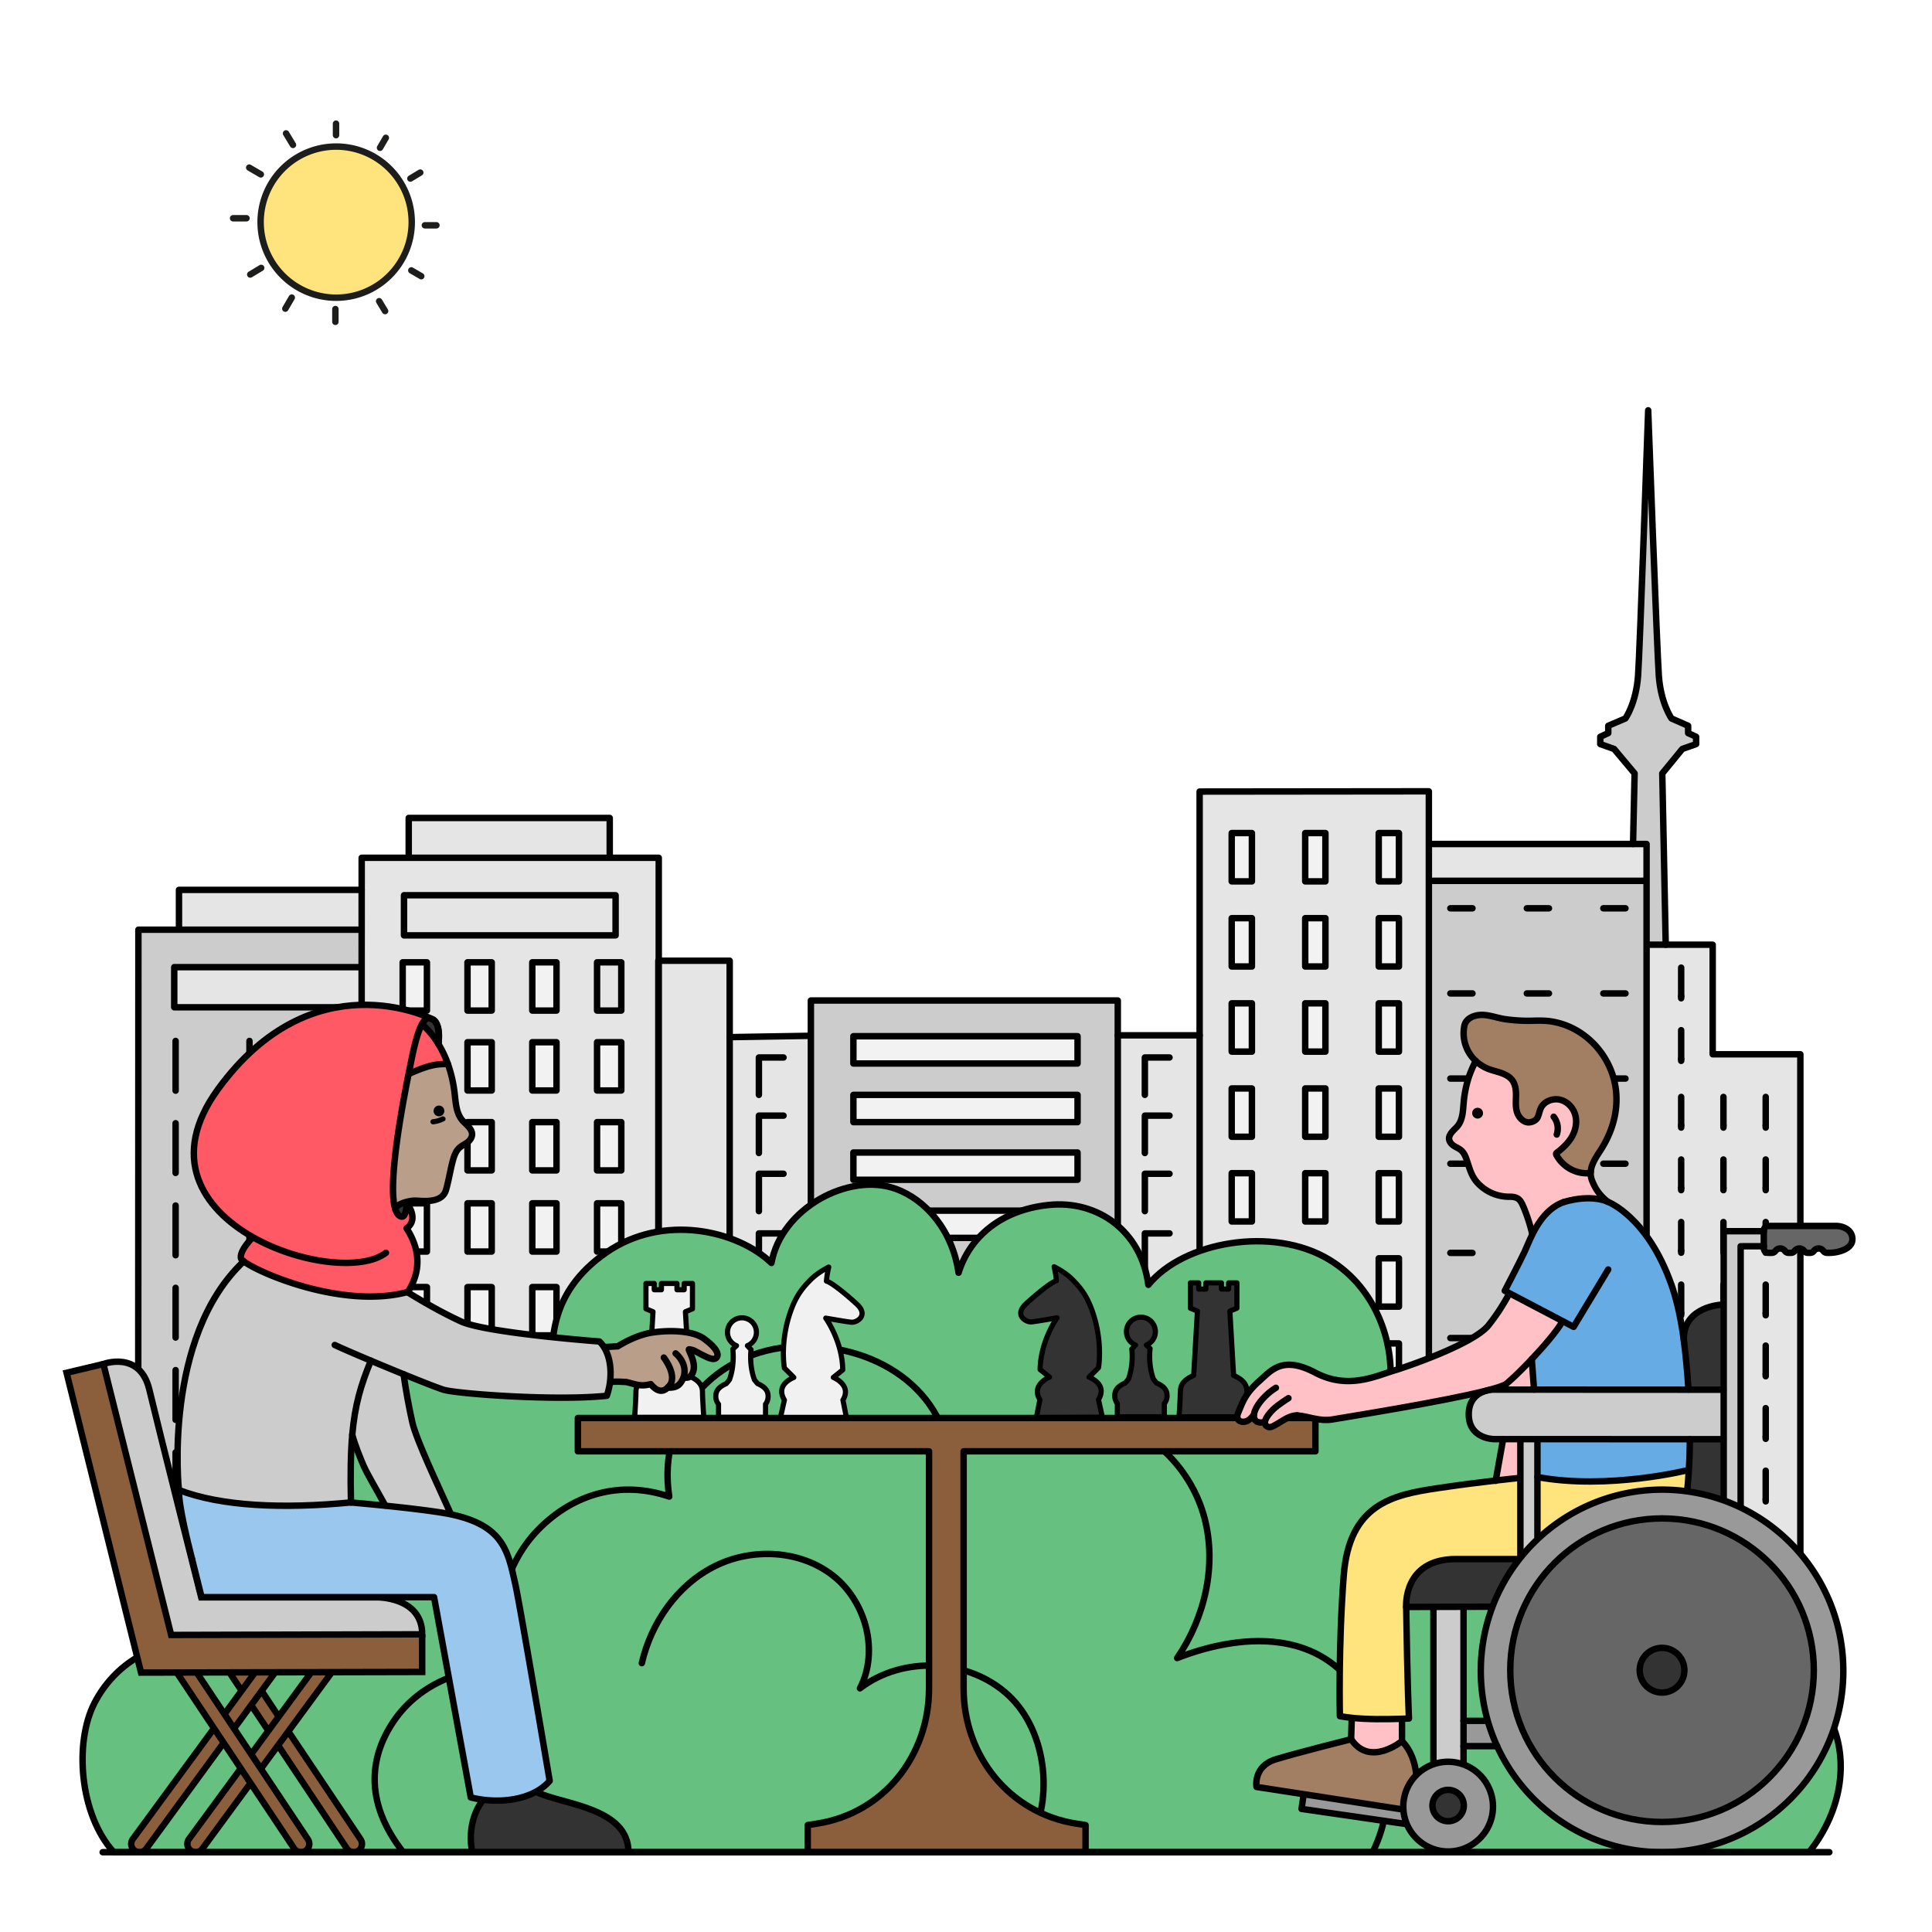 <svg xmlns="http://www.w3.org/2000/svg" viewBox="0 0 3000 3000">
  <defs>
    <style>
      .cls-1 {
        fill: #ffe47d;
      }

      .cls-11, .cls-14, .cls-2, .cls-8 {
        fill: none;
      }

      .cls-2 {
        stroke: #1d1d1b;
      }

      .cls-14, .cls-2, .cls-8 {
        stroke-linecap: round;
        stroke-linejoin: round;
      }

      .cls-11, .cls-2, .cls-8 {
        stroke-width: 10px;
      }

      .cls-3 {
        fill: #f2f2f2;
      }

      .cls-4 {
        fill: #e5e5e5;
      }

      .cls-5 {
        fill: #ccc;
      }

      .cls-6 {
        fill: #8c8c8c;
      }

      .cls-7 {
        fill: #b2b2b2;
      }

      .cls-11, .cls-14, .cls-8 {
        stroke: #000;
      }

      .cls-9 {
        fill: #66c180;
      }

      .cls-10 {
        fill: #8b5e3c;
      }

      .cls-11 {
        stroke-miterlimit: 10;
      }

      .cls-12 {
        fill: #333;
      }

      .cls-13 {
        fill: #f1f1f1;
      }

      .cls-14 {
        stroke-width: 8px;
      }

      .cls-15 {
        fill: #99c7ed;
      }

      .cls-16 {
        fill: #b99e8a;
      }

      .cls-17 {
        fill: #ff5965;
      }

      .cls-18 {
        fill: #66abe4;
      }

      .cls-19 {
        fill: #666;
      }

      .cls-20 {
        fill: #999;
      }

      .cls-21 {
        fill: #a27e63;
      }

      .cls-22 {
        fill: #ffc1c5;
      }
    </style>
  </defs>
  <g id="hooliv_linlane" data-name="hooliv linlane">
    <g>
      <path class="cls-1" d="M522,227.6A117.33,117.33,0,1,1,404.69,344.91,117.31,117.31,0,0,1,522,227.6Z"/>
      <g>
        <path class="cls-2" d="M639.34,344.91A117.33,117.33,0,1,1,522,227.6,117.33,117.33,0,0,1,639.34,344.91Z"/>
        <path class="cls-2" d="M652.56,268l-15.31,9.23"/>
        <path class="cls-2" d="M405.57,416c-5.65,3.43-11.33,6.82-17,10.25"/>
        <path class="cls-2" d="M588.75,467.73c3.1,5.1,6.17,10.22,9.23,15.31"/>
        <path class="cls-2" d="M444.15,207.13c3.59,5.94,7.18,11.91,10.77,17.86"/>
        <path class="cls-2" d="M599.09,214c-3,5.16-6,10.28-9,15.44"/>
        <path class="cls-2" d="M453.06,462.12l-10,17.14"/>
        <path class="cls-2" d="M638.69,419.88q7.68,4.51,15.44,9"/>
        <path class="cls-2" d="M387,260.27q9,5.24,18,10.51"/>
        <path class="cls-2" d="M521.77,192v17.89"/>
        <path class="cls-2" d="M520.79,479.88v19.87"/>
        <path class="cls-2" d="M659.77,349.84h17.89"/>
        <path class="cls-2" d="M361.93,338.9h20.85"/>
      </g>
    </g>
    <g>
      <g>
        <rect class="cls-3" x="927.11" y="1868.48" width="37.63" height="74.96"/>
        <path class="cls-4" d="M864.14,1943.44v-75H826.51v75Zm158.11,900.29h.65v5.07l-125.4.08V2513.72h-206V2849l-130.34.08v-3.6l.4-1281.42v-62.32l0-58.13,0-61.84V1332H1022.9v159.83h-.65Zm-95.14-975.25v75h37.63v-75Zm-163.58,75v-75H725.91v75Zm-138.26-75v75h37.66v-75Zm339.47,569.27v-75H927.11v75Zm0-124.07v-75H927.11v75Zm0-124.08v-75H927.11v75Zm0-116.06v-75H927.11v75Zm0-256.15v-75H927.11v75Zm0-124.1v-75H927.11v75Zm0-124.08v-74.93H927.11v74.93Zm-8.84-116.78v-62.32H627.33v62.32Zm-91.76,985.32v-75H826.51v75Zm0-124.07v-75H826.51v75Zm0-124.08v-75H826.51v75Zm0-116.06v-75H826.51v75Zm0-256.15v-75H826.51v75Zm0-124.1v-75H826.51v75Zm0-124.08v-74.93H826.51v74.93ZM763.53,2437.75v-75H725.91v75Zm0-124.07v-75H725.91v75Zm0-124.08v-75H725.91v75Zm0-116.06v-75H725.91v75Zm0-256.15v-75H725.91v75Zm0-124.1v-75H725.91v75Zm0-124.08v-74.93H725.91v74.93Zm-100.6,868.54v-75H625.27v75Zm0-124.07v-75H625.27v75Zm0-240.14v-75H625.27v75Zm0-256.15v-75H625.27v75Zm0-124.1v-75H625.27v75Zm0-124.08v-74.93H625.27v74.93Z"/>
        <rect class="cls-3" x="625.27" y="1868.48" width="37.66" height="74.96"/>
        <rect class="cls-3" x="725.91" y="1868.48" width="37.63" height="74.96"/>
        <rect class="cls-3" x="826.51" y="1868.48" width="37.63" height="74.96"/>
        <rect class="cls-3" x="625.27" y="1998.56" width="37.66" height="74.99"/>
        <rect class="cls-3" x="927.11" y="1998.56" width="37.63" height="74.99"/>
        <rect class="cls-3" x="725.91" y="1998.56" width="37.63" height="74.99"/>
        <rect class="cls-3" x="826.51" y="1998.56" width="37.63" height="74.99"/>
        <rect class="cls-3" x="826.51" y="1742.41" width="37.63" height="74.99"/>
        <rect class="cls-3" x="725.91" y="1742.41" width="37.63" height="74.99"/>
        <rect class="cls-3" x="625.27" y="1494.28" width="37.66" height="74.93"/>
        <rect class="cls-4" x="927.11" y="1494.28" width="37.63" height="74.93"/>
        <rect class="cls-3" x="625.27" y="1618.33" width="37.66" height="74.96"/>
        <rect class="cls-3" x="625.27" y="2362.79" width="37.66" height="74.96"/>
        <rect class="cls-3" x="927.11" y="1618.33" width="37.63" height="74.96"/>
        <rect class="cls-3" x="927.11" y="2362.79" width="37.63" height="74.96"/>
        <rect class="cls-3" x="927.11" y="2114.61" width="37.63" height="74.99"/>
        <rect class="cls-3" x="625.27" y="2238.72" width="37.66" height="74.96"/>
        <rect class="cls-3" x="927.11" y="2238.72" width="37.63" height="74.96"/>
        <rect class="cls-3" x="725.91" y="1494.28" width="37.63" height="74.93"/>
        <rect class="cls-3" x="826.51" y="1494.28" width="37.63" height="74.93"/>
        <rect class="cls-3" x="625.27" y="1742.41" width="37.66" height="74.99"/>
        <rect class="cls-3" x="927.11" y="1742.41" width="37.63" height="74.99"/>
        <rect class="cls-3" x="725.91" y="2238.72" width="37.63" height="74.96"/>
        <rect class="cls-3" x="826.51" y="2238.72" width="37.63" height="74.96"/>
        <rect class="cls-3" x="725.91" y="2114.61" width="37.63" height="74.99"/>
        <rect class="cls-3" x="826.51" y="2114.61" width="37.63" height="74.99"/>
        <rect class="cls-3" x="725.91" y="2362.79" width="37.63" height="74.96"/>
        <rect class="cls-3" x="826.51" y="2362.79" width="37.63" height="74.96"/>
        <rect class="cls-3" x="725.91" y="1618.33" width="37.63" height="74.96"/>
        <rect class="cls-3" x="826.51" y="1618.33" width="37.63" height="74.96"/>
        <polygon class="cls-4" points="2795.58 1637.08 2795.58 2847.62 2556.8 2847.79 2556.8 2847.62 2556.8 1466.95 2559.29 1466.95 2586.54 1466.95 2659.46 1466.95 2659.46 1637.08 2795.58 1637.08"/>
        <path class="cls-5" d="M2633.71,1144.12v11.37l-21.45,7.57-31.09,38,5.37,265.94H2556.8V1310.56h-21l2.43-109.55-31.86-38-21.45-7.57v-11.37l12.4-5.69v-11.37l26.6-11.37s16.67-23.45,19.68-66.49c2.85-40.22,15.71-412,15.71-412s13.69,371.81,16.51,412c3,43,19.71,66.49,19.71,66.49l25.81,11.37v11.37Z"/>
        <path class="cls-5" d="M2556.8,2847.62v.17l-338.08.22V1367.76H2556.8V2847.62Z"/>
        <path class="cls-4" d="M2556.8,1310.56v57.2H2218.72v-57.2H2556.8Z"/>
        <path class="cls-4" d="M2218.72,2847.62v.39l-355.95.23V1229.13c117.45,0,238.53-.37,355.95-.37V2847.62Zm-46.44-686.54v-75h-31.39v75Zm0-132.15v-75h-31.39v75Zm0-132.21v-75h-31.39v75Zm0-131.57v-75h-31.39v75Zm0-132.18v-75h-31.39v75Zm0-132.19v-75h-31.39v75Zm0-132.18v-75h-31.39v75Zm-114.16,792.48v-75h-31.4v75Zm0-132.15v-75h-31.4v75Zm0-132.21v-75h-31.4v75Zm0-131.57v-75h-31.4v75Zm0-132.18v-75h-31.4v75Zm0-132.19v-75h-31.4v75Zm0-132.18v-75h-31.4v75ZM1944,2028.93v-75h-31.37v75Zm0-132.21v-75h-31.37v75Zm0-131.57v-75h-31.37v75Zm0-132.18v-75h-31.37v75Zm0-132.19v-75h-31.37v75Zm0-132.18v-75h-31.37v75Z"/>
        <rect class="cls-3" x="2140.89" y="2086.07" width="31.4" height="75.01"/>
        <rect class="cls-3" x="2140.89" y="1953.89" width="31.4" height="75.04"/>
        <rect class="cls-3" x="2140.89" y="1821.7" width="31.4" height="75.01"/>
        <rect class="cls-3" x="2140.89" y="1690.14" width="31.4" height="75.01"/>
        <rect class="cls-3" x="2140.89" y="1557.95" width="31.4" height="75.01"/>
        <rect class="cls-3" x="2140.89" y="1425.74" width="31.4" height="75.04"/>
        <rect class="cls-3" x="2140.89" y="1293.59" width="31.4" height="75.01"/>
        <rect class="cls-3" x="2026.72" y="2086.07" width="31.4" height="75.01"/>
        <rect class="cls-3" x="2026.72" y="1953.89" width="31.4" height="75.04"/>
        <rect class="cls-3" x="2026.72" y="1821.7" width="31.4" height="75.01"/>
        <rect class="cls-3" x="2026.72" y="1690.14" width="31.4" height="75.01"/>
        <rect class="cls-3" x="2026.72" y="1557.95" width="31.4" height="75.01"/>
        <rect class="cls-3" x="2026.72" y="1425.74" width="31.4" height="75.04"/>
        <rect class="cls-3" x="2026.72" y="1293.59" width="31.4" height="75.01"/>
        <rect class="cls-3" x="1912.58" y="1953.89" width="31.37" height="75.04"/>
        <rect class="cls-3" x="1912.58" y="1821.7" width="31.37" height="75.01"/>
        <rect class="cls-3" x="1912.58" y="1690.14" width="31.37" height="75.01"/>
        <rect class="cls-3" x="1912.58" y="1557.95" width="31.37" height="75.01"/>
        <rect class="cls-3" x="1912.58" y="1425.74" width="31.37" height="75.04"/>
        <rect class="cls-3" x="1912.58" y="1293.59" width="31.37" height="75.01"/>
        <path class="cls-4" d="M1862.77,2847.62v.62l-127.09.08V1607.66h127.09ZM1816,2515v-58h-38.3v58Zm0-90.3v-58h-38.3v58Zm0-90.27v-58h-38.3v58Zm0-90.3v-58h-38.3v58Z"/>
        <rect class="cls-3" x="1777.73" y="2456.92" width="38.3" height="58.04"/>
        <rect class="cls-3" x="1777.73" y="2366.62" width="38.3" height="58.04"/>
        <rect class="cls-3" x="1777.73" y="2276.35" width="38.3" height="58.04"/>
        <rect class="cls-3" x="1777.73" y="2186.05" width="38.3" height="58.04"/>
        <path class="cls-5" d="M1735.68,2847.62v.7l-476.56.34V1553.59h476.56v1294ZM1673.23,2464v-42.34H1325.14V2464Zm0-90.27v-42.37H1325.14v42.37Zm0-90.3v-42.34H1325.14v42.34Zm0-90.28v-42.36H1325.14v42.36Zm0-180.57v-42.39H1325.14v42.39Zm0-90.32v-42.34H1325.14v42.34Zm0-90.27v-42.37H1325.14V1832Zm0-89.52V1700.1H1325.14v42.36Zm0-91.06V1609H1325.14v42.36Z"/>
        <rect class="cls-3" x="1325.14" y="2421.65" width="348.09" height="42.33"/>
        <rect class="cls-3" x="1325.14" y="2331.35" width="348.09" height="42.36"/>
        <rect class="cls-3" x="1325.14" y="2241.08" width="348.09" height="42.33"/>
        <rect class="cls-3" x="1325.14" y="2150.78" width="348.09" height="42.36"/>
        <rect class="cls-3" x="1325.14" y="1970.18" width="348.09" height="42.39"/>
        <rect class="cls-3" x="1325.14" y="1879.91" width="348.09" height="42.33"/>
        <rect class="cls-3" x="1325.14" y="1789.61" width="348.09" height="42.36"/>
        <rect class="cls-3" x="1325.14" y="1700.1" width="348.09" height="42.36"/>
        <rect class="cls-3" x="1325.14" y="1609.04" width="348.09" height="42.36"/>
        <path class="cls-4" d="M1259.12,2845.56v3.1l-126.07.08V1610.48l123.19-2.06h2.88Zm-42.44-331.41V2456.1h-38.27v58.05Zm0-90.3v-58h-38.27v58Zm0-90.27v-58h-38.27v58Zm0-90.3v-58h-38.27v58Z"/>
        <rect class="cls-3" x="1178.41" y="2456.1" width="38.27" height="58.04"/>
        <rect class="cls-3" x="1178.41" y="2365.81" width="38.27" height="58.04"/>
        <rect class="cls-3" x="1178.41" y="2275.53" width="38.27" height="58.04"/>
        <rect class="cls-3" x="1178.41" y="2185.24" width="38.27" height="58.04"/>
        <polygon class="cls-6" points="1133.05 2847.62 1133.05 2848.74 1022.9 2848.8 1022.9 2848.72 1022.9 2843.73 1133.05 2843.73 1133.05 2847.62"/>
        <polygon class="cls-4" points="1133.05 1610.48 1133.05 2843.73 1022.9 2843.73 1022.9 1491.78 1133.05 1491.78 1133.05 1610.48"/>
        <rect class="cls-4" x="627.33" y="1390.11" width="328.57" height="62.32"/>
        <polygon class="cls-4" points="946.79 1328.57 946.79 1331.95 634.66 1331.95 634.66 1328.57 634.66 1270.14 946.79 1270.14 946.79 1328.57"/>
        <polygon class="cls-7" points="897.5 2845.48 897.5 2848.89 691.5 2849.03 691.5 2843.73 691.5 2513.72 897.5 2513.72 897.5 2845.48"/>
        <polygon class="cls-4" points="561.62 1381.8 561.59 1443.64 560.55 1443.64 277.92 1443.64 277.92 1440.27 277.92 1381.8 561.53 1381.8 561.62 1381.8"/>
        <path class="cls-5" d="M561.59,1443.64l0,58.13h-291v62.32h291l-.4,1281.42v3.6l-346.74.25v-1.74l.49-1404H561.59ZM545,2332.48V2255.3H502.08v77.18Zm0-127.77V2127.5H502.08v77.21Zm0-127.79v-77.21H502.08v77.21Zm0-127.79v-77.21H502.08v77.21ZM513.56,2460.3v-77.21H473.72v77.21ZM430.3,2332.48V2255.3H387.39v77.18Zm0-383.35v-77.21H387.39v77.21ZM407.07,2460.3v-77.21H367.23v77.21Zm-106.5,0v-77.21H260.7v77.21Z"/>
        <polygon class="cls-4" points="561.56 1501.77 561.56 1564.09 559.9 1564.09 270.56 1564.09 270.56 1501.77 561.25 1501.77 561.56 1501.77"/>
        <rect class="cls-4" x="502.08" y="2255.3" width="42.91" height="77.18"/>
        <rect class="cls-4" x="502.08" y="2127.5" width="42.91" height="77.21"/>
        <rect class="cls-4" x="502.08" y="1999.71" width="42.91" height="77.21"/>
        <rect class="cls-4" x="502.08" y="1871.92" width="42.91" height="77.21"/>
        <rect class="cls-4" x="473.72" y="2383.09" width="39.84" height="77.21"/>
        <rect class="cls-4" x="387.39" y="2255.3" width="42.91" height="77.18"/>
        <rect class="cls-4" x="387.39" y="1871.92" width="42.91" height="77.21"/>
        <rect class="cls-4" x="367.23" y="2383.09" width="39.84" height="77.21"/>
        <rect class="cls-4" x="260.7" y="2383.09" width="39.87" height="77.21"/>
      </g>
      <g>
        <polyline class="cls-8" points="204.42 2849.36 214.42 2849.36 561.16 2849.11 691.5 2849.03 897.5 2848.89 1022.9 2848.8 1133.05 2848.74 1259.12 2848.66 1735.68 2848.32 1862.77 2848.24 2218.72 2848.01 2556.8 2847.79 2795.58 2847.62"/>
        <polyline class="cls-8" points="214.42 2847.62 214.91 1443.64 277.92 1443.64 560.55 1443.64"/>
        <polyline class="cls-8" points="559.9 1564.09 270.56 1564.09 270.56 1501.77 561.25 1501.77"/>
        <polyline class="cls-8" points="277.92 1440.27 277.92 1381.8 561.53 1381.8"/>
        <rect class="cls-8" x="473.72" y="2383.09" width="39.84" height="77.21"/>
        <rect class="cls-8" x="367.23" y="2383.09" width="39.84" height="77.21"/>
        <rect class="cls-8" x="260.7" y="2383.09" width="39.87" height="77.21"/>
        <rect class="cls-8" x="502.08" y="2255.3" width="42.91" height="77.18"/>
        <rect class="cls-8" x="387.39" y="2255.3" width="42.91" height="77.18"/>
        <line class="cls-8" x1="272.7" y1="2332.48" x2="272.7" y2="2255.3"/>
        <rect class="cls-8" x="502.08" y="2127.5" width="42.91" height="77.21"/>
        <line class="cls-8" x1="272.7" y1="2204.71" x2="272.7" y2="2127.5"/>
        <line class="cls-8" x1="388.59" y1="2204.71" x2="388.59" y2="2127.5"/>
        <rect class="cls-8" x="502.08" y="1999.71" width="42.91" height="77.21"/>
        <line class="cls-8" x1="272.7" y1="2076.92" x2="272.7" y2="1999.71"/>
        <line class="cls-8" x1="387.39" y1="2076.92" x2="387.39" y2="1999.71"/>
        <rect class="cls-8" x="502.08" y="1871.92" width="42.91" height="77.21"/>
        <rect class="cls-8" x="387.39" y="1871.92" width="42.91" height="77.21"/>
        <line class="cls-8" x1="272.7" y1="1949.13" x2="272.7" y2="1871.92"/>
        <polyline class="cls-8" points="544.99 1821.34 502.08 1821.34 502.08 1744.13"/>
        <line class="cls-8" x1="387.39" y1="1821.34" x2="387.39" y2="1744.12"/>
        <line class="cls-8" x1="272.7" y1="1821.34" x2="272.7" y2="1744.12"/>
        <line class="cls-8" x1="502.08" y1="1693.57" x2="502.08" y2="1616.36"/>
        <line class="cls-8" x1="387.39" y1="1693.57" x2="387.39" y2="1616.36"/>
        <line class="cls-8" x1="272.7" y1="1693.57" x2="272.7" y2="1616.36"/>
        <polyline class="cls-8" points="561.16 2845.51 561.56 1564.09 561.56 1501.77 561.59 1443.64 561.62 1381.8 561.62 1331.95 634.66 1331.95 946.79 1331.95 1022.9 1331.95 1022.9 1491.78 1022.9 2843.73 1022.9 2848.72"/>
        <rect class="cls-8" x="627.33" y="1390.11" width="328.57" height="62.32"/>
        <polyline class="cls-8" points="634.66 1328.57 634.66 1270.14 946.79 1270.14 946.79 1328.57"/>
        <rect class="cls-8" x="927.11" y="2362.79" width="37.63" height="74.96"/>
        <rect class="cls-8" x="826.51" y="2362.79" width="37.63" height="74.96"/>
        <rect class="cls-8" x="725.91" y="2362.79" width="37.63" height="74.96"/>
        <rect class="cls-8" x="625.27" y="2362.79" width="37.66" height="74.96"/>
        <rect class="cls-8" x="927.11" y="2238.72" width="37.63" height="74.96"/>
        <rect class="cls-8" x="826.51" y="2238.72" width="37.63" height="74.96"/>
        <rect class="cls-8" x="725.91" y="2238.72" width="37.63" height="74.96"/>
        <rect class="cls-8" x="625.27" y="2238.72" width="37.66" height="74.96"/>
        <rect class="cls-8" x="927.11" y="2114.61" width="37.63" height="74.99"/>
        <rect class="cls-8" x="826.51" y="2114.61" width="37.63" height="74.99"/>
        <rect class="cls-8" x="725.91" y="2114.61" width="37.63" height="74.99"/>
        <rect class="cls-8" x="927.11" y="1998.56" width="37.63" height="74.99"/>
        <rect class="cls-8" x="826.51" y="1998.56" width="37.63" height="74.99"/>
        <rect class="cls-8" x="725.91" y="1998.56" width="37.63" height="74.99"/>
        <rect class="cls-8" x="625.27" y="1998.56" width="37.66" height="74.99"/>
        <rect class="cls-8" x="927.11" y="1868.48" width="37.63" height="74.96"/>
        <rect class="cls-8" x="826.51" y="1868.48" width="37.63" height="74.96"/>
        <rect class="cls-8" x="725.91" y="1868.48" width="37.63" height="74.96"/>
        <rect class="cls-8" x="625.27" y="1868.48" width="37.66" height="74.96"/>
        <rect class="cls-8" x="927.11" y="1742.41" width="37.63" height="74.99"/>
        <rect class="cls-8" x="826.51" y="1742.41" width="37.63" height="74.99"/>
        <rect class="cls-8" x="725.91" y="1742.41" width="37.63" height="74.99"/>
        <rect class="cls-8" x="625.27" y="1742.41" width="37.66" height="74.99"/>
        <rect class="cls-8" x="927.11" y="1618.33" width="37.63" height="74.96"/>
        <rect class="cls-8" x="826.51" y="1618.33" width="37.63" height="74.96"/>
        <rect class="cls-8" x="725.91" y="1618.33" width="37.63" height="74.96"/>
        <rect class="cls-8" x="625.27" y="1618.33" width="37.66" height="74.96"/>
        <rect class="cls-8" x="927.11" y="1494.28" width="37.63" height="74.93"/>
        <rect class="cls-8" x="826.51" y="1494.28" width="37.63" height="74.93"/>
        <rect class="cls-8" x="725.91" y="1494.28" width="37.63" height="74.93"/>
        <rect class="cls-8" x="625.27" y="1494.28" width="37.66" height="74.93"/>
        <polyline class="cls-8" points="691.5 2843.73 691.5 2513.72 897.5 2513.72 897.5 2845.48"/>
        <polyline class="cls-8" points="1259.12 2845.56 1259.12 1608.42 1259.12 1553.59 1735.68 1553.59 1735.68 1607.66 1735.68 2847.62"/>
        <rect class="cls-8" x="1325.14" y="2421.65" width="348.09" height="42.33"/>
        <rect class="cls-8" x="1325.14" y="2331.35" width="348.09" height="42.36"/>
        <rect class="cls-8" x="1325.14" y="2241.08" width="348.09" height="42.33"/>
        <rect class="cls-8" x="1325.14" y="2150.78" width="348.09" height="42.36"/>
        <rect class="cls-8" x="1325.14" y="1970.18" width="348.09" height="42.39"/>
        <rect class="cls-8" x="1325.14" y="1879.91" width="348.09" height="42.33"/>
        <rect class="cls-8" x="1325.14" y="1789.61" width="348.09" height="42.36"/>
        <rect class="cls-8" x="1325.14" y="1609.04" width="348.09" height="42.36"/>
        <rect class="cls-8" x="1325.14" y="1700.1" width="348.09" height="42.36"/>
        <polyline class="cls-8" points="1735.71 1607.66 1862.77 1607.66 1862.77 2847.62"/>
        <line class="cls-8" x1="1133.05" y1="2843.73" x2="1133.05" y2="2847.62"/>
        <line class="cls-8" x1="1256.24" y1="1608.42" x2="1133.05" y2="1610.48"/>
        <rect class="cls-8" x="1777.73" y="2456.92" width="38.3" height="58.04"/>
        <rect class="cls-8" x="1777.73" y="2366.62" width="38.3" height="58.04"/>
        <rect class="cls-8" x="1777.73" y="2276.35" width="38.3" height="58.04"/>
        <rect class="cls-8" x="1777.73" y="2186.05" width="38.3" height="58.04"/>
        <polyline class="cls-8" points="1816.03 2153.82 1777.73 2153.82 1777.73 2095.78 1816.03 2095.78"/>
        <polyline class="cls-8" points="1777.73 2063.52 1777.73 2005.48 1816.03 2005.48"/>
        <polyline class="cls-8" points="1777.73 1973.25 1777.73 1915.21 1816.03 1915.21"/>
        <polyline class="cls-8" points="1777.73 1880.67 1777.73 1822.63 1816.03 1822.63"/>
        <polyline class="cls-8" points="1777.73 1790.4 1777.73 1732.36 1816.03 1732.36"/>
        <polyline class="cls-8" points="1777.73 1700.1 1777.73 1642.06 1816.03 1642.06"/>
        <rect class="cls-8" x="1178.41" y="2456.1" width="38.27" height="58.04"/>
        <rect class="cls-8" x="1178.41" y="2365.81" width="38.27" height="58.04"/>
        <rect class="cls-8" x="1178.41" y="2275.53" width="38.27" height="58.04"/>
        <rect class="cls-8" x="1178.41" y="2185.24" width="38.27" height="58.04"/>
        <polyline class="cls-8" points="1178.41 2063.52 1178.41 2005.48 1216.68 2005.48"/>
        <polyline class="cls-8" points="1178.41 1973.25 1178.41 1915.21 1216.68 1915.21"/>
        <polyline class="cls-8" points="1178.41 1880.67 1178.41 1822.63 1216.68 1822.63"/>
        <polyline class="cls-8" points="1178.41 1790.4 1178.41 1732.36 1216.68 1732.36"/>
        <polyline class="cls-8" points="1178.41 1700.1 1178.41 1642.06 1216.68 1642.06"/>
        <path class="cls-8" d="M2218.72,2847.62V1228.76c-117.42,0-238.5.37-355.95.37v378.53"/>
        <rect class="cls-8" x="2140.89" y="2086.07" width="31.4" height="75.01"/>
        <rect class="cls-8" x="2026.72" y="2086.07" width="31.4" height="75.01"/>
        <rect class="cls-8" x="2140.89" y="1953.89" width="31.4" height="75.04"/>
        <rect class="cls-8" x="2026.72" y="1953.89" width="31.4" height="75.04"/>
        <rect class="cls-8" x="1912.58" y="1953.89" width="31.37" height="75.04"/>
        <rect class="cls-8" x="2140.89" y="1821.7" width="31.4" height="75.01"/>
        <rect class="cls-8" x="2026.72" y="1821.7" width="31.4" height="75.01"/>
        <rect class="cls-8" x="1912.58" y="1821.7" width="31.37" height="75.01"/>
        <rect class="cls-8" x="2140.89" y="1690.14" width="31.4" height="75.01"/>
        <rect class="cls-8" x="2026.72" y="1690.14" width="31.4" height="75.01"/>
        <rect class="cls-8" x="1912.58" y="1690.14" width="31.37" height="75.01"/>
        <rect class="cls-8" x="2140.89" y="1557.95" width="31.4" height="75.01"/>
        <rect class="cls-8" x="2026.72" y="1557.95" width="31.4" height="75.01"/>
        <rect class="cls-8" x="1912.58" y="1557.95" width="31.37" height="75.01"/>
        <rect class="cls-8" x="2140.89" y="1425.74" width="31.4" height="75.04"/>
        <rect class="cls-8" x="2026.72" y="1425.74" width="31.4" height="75.04"/>
        <rect class="cls-8" x="1912.58" y="1425.74" width="31.37" height="75.04"/>
        <rect class="cls-8" x="2140.89" y="1293.59" width="31.4" height="75.01"/>
        <rect class="cls-8" x="2026.72" y="1293.59" width="31.4" height="75.01"/>
        <rect class="cls-8" x="1912.58" y="1293.59" width="31.37" height="75.01"/>
        <polyline class="cls-8" points="2225.01 1310.56 2535.78 1310.56 2556.8 1310.56 2556.8 1367.76 2556.8 1466.95 2556.8 2847.62"/>
        <path class="cls-8" d="M2225,1367.76h327.87"/>
        <line class="cls-8" x1="2252.08" y1="2216.23" x2="2286.45" y2="2216.23"/>
        <line class="cls-8" x1="2489.62" y1="2077.71" x2="2524.03" y2="2077.71"/>
        <line class="cls-8" x1="2370.85" y1="2216.42" x2="2405.22" y2="2216.42"/>
        <line class="cls-8" x1="2252.08" y1="2077.71" x2="2286.45" y2="2077.71"/>
        <line class="cls-8" x1="2479.93" y1="1942.12" x2="2520.9" y2="1942.12"/>
        <line class="cls-8" x1="2370.85" y1="1945.5" x2="2405.22" y2="1945.5"/>
        <line class="cls-8" x1="2252.08" y1="1945.5" x2="2286.45" y2="1945.5"/>
        <line class="cls-8" x1="2489.62" y1="1806.98" x2="2524.03" y2="1806.98"/>
        <line class="cls-8" x1="2370.85" y1="1806.98" x2="2405.22" y2="1806.98"/>
        <line class="cls-8" x1="2252.08" y1="1806.98" x2="2286.45" y2="1806.98"/>
        <line class="cls-8" x1="2489.62" y1="1674.77" x2="2524.03" y2="1674.77"/>
        <line class="cls-8" x1="2370.85" y1="1674.77" x2="2405.22" y2="1674.77"/>
        <line class="cls-8" x1="2252.08" y1="1674.77" x2="2286.45" y2="1674.77"/>
        <line class="cls-8" x1="2489.62" y1="1542.61" x2="2524.03" y2="1542.61"/>
        <line class="cls-8" x1="2370.85" y1="1542.61" x2="2405.22" y2="1542.61"/>
        <line class="cls-8" x1="2252.08" y1="1542.61" x2="2286.45" y2="1542.61"/>
        <line class="cls-8" x1="2489.62" y1="1410.4" x2="2524.03" y2="1410.4"/>
        <line class="cls-8" x1="2370.85" y1="1410.4" x2="2405.22" y2="1410.4"/>
        <line class="cls-8" x1="2252.08" y1="1410.4" x2="2286.45" y2="1410.4"/>
        <polyline class="cls-8" points="2559.29 1466.95 2586.54 1466.95 2659.46 1466.95 2659.46 1637.08 2795.58 1637.08 2795.58 2847.62"/>
        <path class="cls-8" d="M2610.51,2042.35v-3.23"/>
        <path class="cls-8" d="M2610.51,1994.73v44.39"/>
        <path class="cls-8" d="M2676.16,2042.35v-3.23"/>
        <path class="cls-8" d="M2676.16,1994.73v44.39"/>
        <path class="cls-8" d="M2741.78,2042.35v-3.23"/>
        <path class="cls-8" d="M2741.78,1994.73v44.39"/>
        <path class="cls-8" d="M2610.51,1945.22V1942"/>
        <path class="cls-8" d="M2610.51,1897.56V1942"/>
        <path class="cls-8" d="M2676.16,1945.22V1942"/>
        <path class="cls-8" d="M2676.16,1897.56V1942"/>
        <path class="cls-8" d="M2741.78,1945.22V1942"/>
        <path class="cls-8" d="M2741.78,1897.56V1942"/>
        <path class="cls-8" d="M2610.51,1647.3v-3.24"/>
        <path class="cls-8" d="M2610.51,1599.67v44.39"/>
        <path class="cls-8" d="M2610.51,1550.13v-3.24"/>
        <path class="cls-8" d="M2610.51,1502.53v44.36"/>
        <path class="cls-8" d="M2610.51,1848.05v-3.24"/>
        <path class="cls-8" d="M2610.51,1800.45v44.36"/>
        <path class="cls-8" d="M2676.16,1848.05v-3.24"/>
        <path class="cls-8" d="M2676.16,1800.45v44.36"/>
        <path class="cls-8" d="M2741.78,1848.05v-3.24"/>
        <path class="cls-8" d="M2741.78,1800.45v44.36"/>
        <path class="cls-8" d="M2610.51,2331.35v-3.23"/>
        <path class="cls-8" d="M2610.51,2283.73v44.39"/>
        <path class="cls-8" d="M2676.16,2331.35v-3.23"/>
        <path class="cls-8" d="M2676.16,2283.73v44.39"/>
        <path class="cls-8" d="M2741.78,2331.35v-3.23"/>
        <path class="cls-8" d="M2741.78,2283.73v44.39"/>
        <path class="cls-8" d="M2741.78,2425.45v-3.24"/>
        <path class="cls-8" d="M2741.78,2377.82v44.39"/>
        <path class="cls-8" d="M2610.51,2234.21V2231"/>
        <path class="cls-8" d="M2610.51,2186.56V2231"/>
        <path class="cls-8" d="M2676.16,2234.21V2231"/>
        <path class="cls-8" d="M2676.16,2186.56V2231"/>
        <path class="cls-8" d="M2741.78,2234.21V2231"/>
        <path class="cls-8" d="M2741.78,2186.56V2231"/>
        <path class="cls-8" d="M2610.51,2137.05v-3.24"/>
        <path class="cls-8" d="M2610.51,2089.45v44.36"/>
        <path class="cls-8" d="M2676.16,2137.05v-3.24"/>
        <path class="cls-8" d="M2676.16,2089.45v44.36"/>
        <path class="cls-8" d="M2741.78,2137.05v-3.24"/>
        <path class="cls-8" d="M2741.78,2089.45v44.36"/>
        <path class="cls-8" d="M2610.51,1750.91v-3.24"/>
        <path class="cls-8" d="M2610.51,1703.31v44.36"/>
        <path class="cls-8" d="M2676.16,1750.91v-3.24"/>
        <path class="cls-8" d="M2676.16,1703.31v44.36"/>
        <path class="cls-8" d="M2741.78,1750.91v-3.24"/>
        <path class="cls-8" d="M2741.78,1703.31v44.36"/>
        <polygon class="cls-8" points="1022.9 2843.73 1022.25 2843.73 1022.25 1491.78 1022.9 1491.78 1133.05 1491.78 1133.05 1610.48 1133.05 2843.73 1022.9 2843.73"/>
        <path class="cls-8" d="M2586.54,1467,2581.17,1201l31.09-38,21.45-7.57v-11.37l-12.39-5.69v-11.37l-25.81-11.37s-16.67-23.45-19.71-66.49c-2.82-40.22-16.51-412-16.51-412s-12.86,371.81-15.71,412c-3,43-19.68,66.49-19.68,66.49l-26.6,11.37v11.37l-12.4,5.69v11.37l21.45,7.57,31.86,38-2.43,109.55"/>
      </g>
    </g>
    <g>
      <g>
        <path class="cls-9" d="M2840.38,2666.82c31.21,61,22,142.33-31.23,209.27H176.6c-53.45-59-61.3-170.29-30.09-231.3s94.06-98.13,154.94-91.52c-30.16-85.78-19.72-166.4,42.7-224.18s128.21-51.94,188.21-15.94c-28.85-77.3,11.38-200.92,114-217,146.33-22.93,213.79,54.94,213.79,54.94-7-65-8-144,81-206s205-34,256.73,16.11c15.27-85.11,120.42-141.53,193.27-115.11,46.85,17,88,65,97.29,130.27,16.49-53.38,63.71-97.27,139.71-105.27s144,40,155,124c54.14-67.11,193.65-92.14,281.21-38.94,75.41,45.82,103.44,136.28,92.78,204.42a19.76,19.76,0,0,0-1.78,9.58c.68-3.14,1.28-6.33,1.78-9.58,5.45-12.6,26.6-32,107-21.48,112.68,14.69,160.45,100,131.6,177.3,65.4-53.16,160.9-49.7,223.32,8.08s86.52,165,56.37,250.83C2736.32,2568.69,2809.17,2605.81,2840.38,2666.82Z"/>
        <path class="cls-9" d="M2157.14,2160.57c-.5,3.25-1.1,6.44-1.78,9.58A19.76,19.76,0,0,1,2157.14,2160.57Z"/>
      </g>
      <g>
        <path class="cls-8" d="M2157.14,2160.57a19.76,19.76,0,0,0-1.78,9.58C2156,2167,2156.64,2163.82,2157.14,2160.57Z"/>
        <path class="cls-8" d="M2157.14,2160.57c10.66-68.14-17.37-158.6-92.78-204.42-87.56-53.2-227.07-28.17-281.21,38.94-11-84-79-132-155-124s-123.22,51.89-139.71,105.27c-9.29-65.27-50.44-113.28-97.29-130.27-72.85-26.42-178,30-193.27,115.11-51.73-50.11-167.73-78.11-256.73-16.11s-88,141-81,206c0,0-67.46-77.87-213.79-54.94-102.62,16.08-142.85,139.7-114,217-60-36-125.79-41.84-188.21,15.94s-72.86,138.4-42.7,224.18c-60.88-6.61-123.73,30.51-154.94,91.52s-23.36,172.3,30.09,231.3H2809.15c53.21-66.94,62.44-148.26,31.23-209.27s-104.06-98.13-164.94-91.52c30.15-85.79,6-193.05-56.37-250.83s-157.92-61.24-223.32-8.08c28.85-77.29-18.92-162.61-131.6-177.3C2183.74,2128.6,2162.59,2148,2157.14,2160.57Z"/>
      </g>
    </g>
    <g>
      <path class="cls-9" d="M2090.5,2603.25c65.37,71.75,84.49,185.93,41,272.79H626c-63.19-80.67-50.62-152.78-12.2-206.87,38.61-54.26,108.53-84.31,174.27-74.84-26.77-74.3-7.28-163,47.9-219.25,55.35-56.27,128.56-76.48,203.22-51.17-19.48-126,72.11-227.26,195.94-233.09,123.65-5.83,236,66.28,242,190.11,28.78-70.65,163.35-90.68,238.19-75.93s135.48,78.3,155,152.05.55,154.79-42.43,217.61C1918.23,2539.33,2025.13,2531.5,2090.5,2603.25Z"/>
      <g>
        <path class="cls-8" d="M2131.47,2876c43.52-86.86,24.4-201-41-272.79s-172.27-63.92-262.59-28.59c43-62.82,61.91-143.86,42.43-217.61s-80.13-137.3-155-152.05-209.41,5.28-238.19,75.93c-6-123.83-118.36-195.94-242-190.11-123.83,5.83-215.42,107.07-195.94,233.09-74.66-25.31-147.87-5.1-203.22,51.17-55.18,56.27-74.67,145-47.9,219.25-65.74-9.47-135.66,20.58-174.27,74.84-38.42,54.09-51,126.2,12.2,206.87Z"/>
        <path class="cls-8" d="M996.62,2582.49c14.57-63.19,55.36-121.64,113.45-150.6S1243,2406.58,1294,2447c50.81,40.24,71.2,117.09,41.34,174.63,66.28-51,169.35-46.25,230.54,10.75,61.36,57,72.29,169,26.4,238.91"/>
      </g>
    </g>
    <g>
      <g>
        <polygon class="cls-10" points="655.56 2537.76 655.56 2596.19 513.62 2596.52 481.74 2596.59 427.01 2596.72 396.09 2596.79 357.5 2596.88 305.51 2597 274.61 2597.07 218.99 2597.2 103.38 2131.65 160.55 2118.05 265.73 2538.76 655.56 2537.76"/>
        <path class="cls-5" d="M655.56,2537.76l-389.83,1L160.55,2118.05s56.77-21.46,71.38,39.9,80.55,322.38,80.55,322.38h273S655.56,2479.32,655.56,2537.76Z"/>
        <path class="cls-10" d="M559.91,2856.09a12.85,12.85,0,1,1-21.39,14.26L431.8,2710.17l15.89-21.62.07,0Z"/>
        <polygon class="cls-10" points="416.71 2687.52 432.78 2665.61 481.75 2598.83 481.74 2596.59 513.62 2596.52 513.63 2598.83 447.69 2688.55 431.8 2710.17 405.76 2745.6 404.85 2746.21 389.98 2723.9 390.09 2723.82 416.71 2687.52"/>
        <path class="cls-10" d="M478.11,2856.09a12.86,12.86,0,1,1-21.4,14.26l-67.25-100.88-15.23-22.85-26.37-39.54-15.55-23.32-57.7-86.56v-.13l30.9-.07v.2l43,64.49,14.81,22.21,26.67,40,14.87,22.31Z"/>
        <polygon class="cls-10" points="432.78 2665.61 416.71 2687.52 390.09 2647.71 390.05 2647.68 406.23 2625.59 406.25 2625.6 432.76 2665.6 432.78 2665.61"/>
        <polygon class="cls-10" points="375.17 2625.32 396.09 2596.79 427.01 2596.72 427.01 2597.2 406.23 2625.59 390.05 2647.68 363.76 2683.6 363.31 2683.9 348.5 2661.69 375.17 2625.32"/>
        <polygon class="cls-10" points="396.09 2596.79 375.17 2625.32 357.5 2598.83 357.5 2596.88 396.09 2596.79"/>
        <path class="cls-10" d="M389.46,2769.47l-1.7,1.13-73.59,100.23a12.86,12.86,0,0,1-20.74-15.21l79.33-108,1.47-1Z"/>
        <path class="cls-10" d="M332.31,2683.76l15.55,23.32-2.28,1.52L227,2870.83a12.86,12.86,0,0,1-20.73-15.21Z"/>
      </g>
      <g>
        <path class="cls-11" d="M447.76,2688.6l112.15,167.49a12.85,12.85,0,0,1-10.68,20"/>
        <line class="cls-11" x1="406.25" y1="2625.6" x2="432.76" y2="2665.6"/>
        <polyline class="cls-11" points="375.35 2625.6 375.17 2625.32 357.5 2598.83"/>
        <polyline class="cls-11" points="416.76 2687.6 416.71 2687.52 390.09 2647.71"/>
        <path class="cls-11" d="M549.23,2876.08a12.84,12.84,0,0,1-10.71-5.73L431.8,2710.17l-1-1.57"/>
        <path class="cls-11" d="M387.76,2770.6l-73.59,100.23a12.86,12.86,0,0,1-10.38,5.25"/>
        <polyline class="cls-11" points="513.63 2598.83 447.69 2688.55 431.8 2710.17 405.76 2745.6"/>
        <polyline class="cls-11" points="390.09 2723.82 416.71 2687.52 432.78 2665.61 481.75 2598.83"/>
        <path class="cls-11" d="M303.79,2876.08a12.86,12.86,0,0,1-10.36-20.46l79.33-108"/>
        <path class="cls-11" d="M345.58,2708.6,227,2870.83a12.85,12.85,0,0,1-10.38,5.25"/>
        <polyline class="cls-11" points="427.01 2597.2 406.23 2625.59 390.05 2647.68 363.76 2683.6"/>
        <polyline class="cls-11" points="348.5 2661.69 375.17 2625.32 396.09 2596.79"/>
        <path class="cls-11" d="M216.63,2876.08a12.85,12.85,0,0,1-10.35-20.46l126-171.86"/>
        <path class="cls-11" d="M305.51,2597.2l43,64.49,14.81,22.21,26.67,40,14.87,22.31,73.26,109.88a12.86,12.86,0,0,1-10.69,20"/>
        <path class="cls-11" d="M467.42,2876.08a12.85,12.85,0,0,1-10.71-5.73l-67.25-100.88-15.23-22.85-26.37-39.54-15.55-23.32-57.7-86.56"/>
        <polyline class="cls-11" points="160.55 2118.05 103.38 2131.65 218.99 2597.2 274.61 2597.07 305.51 2597 357.5 2596.88 396.09 2596.79 427.01 2596.72 481.74 2596.59 513.62 2596.52 655.56 2596.19 655.56 2537.76"/>
        <path class="cls-11" d="M160.55,2118.05s56.77-21.46,71.38,39.9,80.55,322.38,80.55,322.38h273s70.12-1,70.12,57.43l-389.83,1Z"/>
      </g>
    </g>
    <g>
      <g>
        <path class="cls-10" d="M2042.57,2201.9v51.69H1496.28v368c0,104.84,71.41,194,175,210.14l14.35,2.23,0,42.11H1254.19l0-42.11,14.36-2.23c103.59-16.1,174-105.3,174-210.14v-368H897.3V2201.9Z"/>
        <path class="cls-12" d="M1938.19,2200H1830.88s2-29.84,2-38.31,2.1-17.72,20.36-25.78c.13-.06.22-.13.35-.19l5.8-99.8-10.92-4.59V1992h12.86v9.7h11.19V1992h24.12v9.7h11.19V1992h12.85v39.33l-10.91,4.59,5.79,99.79c.13.06.22.13.35.19,18.25,8.06,20.37,17.33,20.37,25.78S1938.19,2200,1938.19,2200Z"/>
        <path class="cls-12" d="M1812.21,2167.88a19.44,19.44,0,0,1-4.23,11.56v20.45h-73v-20.45a20.13,20.13,0,0,1-4-11.56c0-6.64,1.66-13.93,16-20.26.71-.31,5.27-6.23,5.27-6.23,8.54-23.66,5.2-46.64,5.2-46.64l5.7-6.18a22.46,22.46,0,1,1,16.91,0l5.76,5.41s-3.41,23.75,5.13,47.41c0,0,4.57,5.92,5.27,6.23C1810.54,2154,1812.21,2161.24,1812.21,2167.88Z"/>
        <path class="cls-12" d="M1705.72,2173.42l6.14,27.3-102.55.51,5.51-27.81c-14.28-23.37,14.94-35.06,14.94-35.06l-14.61-11.68c.52-44.55,26.37-80.41,26.37-80.41s-34.41,6-40.06,6.39c-8.42.59-27.21-10.71-8-28.33s39.76-33.77,47-35.53a150.91,150.91,0,0,0-3.59-21.8s16.26,7.75,28,19.44,21.23,23.29,29.21,43.82c19.57,50.35,11.69,93.5,11.69,93.5l-14.61,14.6C1709.37,2146.42,1714.48,2158.81,1705.72,2173.42Z"/>
        <path class="cls-13" d="M1330.2,2024.83c19.24,17.62.44,28.92-8,28.33-5.64-.39-40.06-6.39-40.06-6.39s25.85,35.86,26.37,80.41l-14.6,11.68s29.21,11.69,14.93,35.06l5.52,27.81-102.55-.51,6.13-27.3c-8.76-14.6-3.64-27,14.61-35.06l-14.61-14.6s-7.87-43.15,11.69-93.5c8-20.53,17.53-32.13,29.22-43.82s27.94-19.44,27.94-19.44a150.06,150.06,0,0,0-3.58,21.8C1290.45,1991.06,1311,2007.21,1330.2,2024.83Z"/>
        <path class="cls-13" d="M1192.71,2168.88a20.16,20.16,0,0,1-4,11.56v20.45h-73v-20.45a19.41,19.41,0,0,1-4.24-11.56c0-6.64,1.67-13.93,16-20.26.7-.31,5.27-6.23,5.27-6.23,8.54-23.66,5.13-47.41,5.13-47.41l5.77-5.41a22.46,22.46,0,1,1,16.91,0l5.7,6.18s-3.35,23,5.19,46.64c0,0,4.57,5.92,5.28,6.23C1191.06,2155,1192.71,2162.24,1192.71,2168.88Z"/>
        <path class="cls-13" d="M1092.81,2201H985.49s2-29.84,2-38.32,2.11-17.72,20.37-25.78c.13-.06.22-.13.34-.19l5.8-99.79-10.92-4.59V1993h12.86v9.7h11.19V1993h24.11v9.7h11.2V1993h12.85v39.33l-10.91,4.59,5.8,99.79a4,4,0,0,0,.35.2c18.25,8.06,20.36,17.33,20.36,25.78S1092.81,2201,1092.81,2201Z"/>
      </g>
      <g>
        <path class="cls-8" d="M897.3,2201.9v51.69h545.28v368c0,104.84-70.41,194-174,210.14l-14.36,2.23,0,42.11h431.42l0-42.11-14.35-2.23c-103.6-16.1-175-105.3-175-210.14v-368h546.29V2201.9Z"/>
        <path class="cls-14" d="M987.45,2162.66c0-8.45,2.11-17.72,20.37-25.78.13-.06.22-.13.34-.19l5.8-99.79-10.92-4.59V1993h12.86v9.7h11.19V1993h24.11v9.7h11.2V1993h12.85v39.33l-10.91,4.59,5.8,99.79a4,4,0,0,0,.35.2c18.25,8.06,20.36,17.33,20.36,25.78s2,38.31,2,38.31H985.49S987.45,2171.14,987.45,2162.66Z"/>
        <path class="cls-14" d="M1115.71,2180.44a19.41,19.41,0,0,1-4.24-11.56c0-6.64,1.67-13.93,16-20.26.7-.31,5.27-6.23,5.27-6.23,8.54-23.66,5.13-47.41,5.13-47.41l5.77-5.41a22.46,22.46,0,1,1,16.91,0l5.7,6.18s-3.35,23,5.19,46.64c0,0,4.57,5.92,5.28,6.23,14.34,6.33,16,13.62,16,20.26a20.16,20.16,0,0,1-4,11.56v20.45h-73Z"/>
        <path class="cls-14" d="M1218,2173.92c-8.76-14.6-3.64-27,14.61-35.06l-14.61-14.6s-7.87-43.15,11.69-93.5c8-20.53,17.53-32.13,29.22-43.82s27.94-19.44,27.94-19.44a150.06,150.06,0,0,0-3.58,21.8c7.22,1.76,27.73,17.91,47,35.53s.44,28.92-8,28.33c-5.64-.39-40.06-6.39-40.06-6.39s25.85,35.86,26.37,80.41l-14.6,11.68s29.21,11.69,14.93,35.06l5.52,27.81-102.55-.51Z"/>
        <path class="cls-14" d="M1936.24,2161.66c0-8.45-2.12-17.72-20.37-25.78-.13-.06-.22-.13-.35-.19l-5.79-99.79,10.91-4.59V1992h-12.85v9.7H1896.6V1992h-24.12v9.7h-11.19V1992h-12.86v39.33l10.92,4.59-5.8,99.8c-.13.06-.22.13-.35.19-18.26,8.06-20.36,17.33-20.36,25.78s-2,38.31-2,38.31h107.31S1936.24,2170.14,1936.24,2161.66Z"/>
        <path class="cls-14" d="M1808,2179.44a19.44,19.44,0,0,0,4.23-11.56c0-6.64-1.67-13.93-16-20.26-.7-.31-5.27-6.23-5.27-6.23-8.54-23.66-5.13-47.41-5.13-47.41l-5.76-5.41a22.46,22.46,0,1,0-16.91,0l-5.7,6.18s3.34,23-5.2,46.64c0,0-4.56,5.92-5.27,6.23-14.34,6.33-16,13.62-16,20.26a20.13,20.13,0,0,0,4,11.56v20.45h73Z"/>
        <path class="cls-14" d="M1705.72,2173.42c8.76-14.61,3.65-27-14.61-35.06l14.61-14.6s7.88-43.15-11.69-93.5c-8-20.53-17.53-32.13-29.21-43.82s-28-19.44-28-19.44a150.91,150.91,0,0,1,3.59,21.8c-7.22,1.76-27.74,17.91-47,35.53s-.44,28.92,8,28.33c5.65-.39,40.06-6.39,40.06-6.39s-25.85,35.86-26.37,80.41l14.61,11.68s-29.22,11.69-14.94,35.06l-5.51,27.81,102.55-.51Z"/>
      </g>
    </g>
    <g>
      <g>
        <path class="cls-15" d="M800.18,2460.18c7.54,33.72,53.29,305.06,53.29,305.06A74.09,74.09,0,0,1,833,2781.65c-22.15,12.34-52.41,16.89-83.14,12.85h0a168.87,168.87,0,0,1-18.9-3.57l-57-311H313l-14.6-58.43c-5.85-23.37-20.75-81-20.64-107.85,65.62,25.34,161.5,29.55,267.26,19.26,18,1.61,35.9,3.31,53.12,5.06,32.83,3.35,63.07,6.92,85.91,10.49q8.09,1.26,15.35,2.78C782.37,2368.48,788.79,2409.26,800.18,2460.18Z"/>
        <path class="cls-5" d="M598.14,2337.73c-14.64-27-27.22-47.38-33.76-62.21-3.53-8-13.3-31.75-17.4-47.5,4-46.15,13.26-77.27,28.94-115.12,16.39,6.89,34.15,14.23,50.72,21,3.72,25.73,8.33,51,13.55,74.38,6.12,27.38,39.51,97.37,59.43,141.81l-.25,1.21q-7.27-1.51-15.35-2.78c-22.84-3.57-53.08-7.14-85.91-10.49Z"/>
        <path class="cls-5" d="M545,2332.94c-105.76,10.29-201.64,6.08-267.26-19.26,0,0-25.27-236.77,100.79-355.13,25,19,155.14,74.22,254.53,47.7l.11.44c27.12,16.86,55.11,32.45,82.14,45,39.25,18.22,215.42,31.33,215.42,31.33a44.46,44.46,0,0,1,7.45,9.26c9,14.61,11.37,35,9,53.77a101.28,101.28,0,0,1-5,21.24c-76.07,8.19-225.15-2.4-251.74-8.88-6.1-1.49-32.9-12-63.82-24.54-16.57-6.74-34.33-14.08-50.72-21-15.68,37.85-24.89,69-28.94,115.12C544.53,2255.9,544,2289.27,545,2332.94Z"/>
        <path class="cls-16" d="M1061.44,2139.11c-5.28,10.93-9.21,16.13-24.77,15.62-5.74,5.78-14.51,8.7-26.21-5.45-16.3,4.2-22.87.31-37.72-3.24-21.07-1.37-23.29.07-23.29.07l-2.28-.06c2.37-18.8,0-39.16-9-53.77l1-.59,20.19-1.17s26.48-17.33,53.6-21.37,62.51-3.08,79.83,9.3c18.27,13.06,24.68,24,20,29.47-4.47,5.27-13.08,1-32.9-9.7a24.62,24.62,0,0,0-9.06-2.9l-.78-.07c-3-.18,16.77,27,1.84,41.88-2.92,2.93-7.83,2-10.2,1.79C1061.56,2138.92,1061.51,2139,1061.44,2139.11Z"/>
        <path class="cls-12" d="M833.66,2782.87c38.82,19.1,142.3,23.55,142.21,93.21H733.38c-6.08-28.29,0-60,16.33-80.61l.13-1c30.73,4,61-.51,83.14-12.85Z"/>
        <path class="cls-16" d="M720,1742c8.07,7.86,18.79,16.81,9.37,28.51-4.16,5.16-10.73,7.22-15.65,11.45-5.37,4.63-7.93,11.38-9.91,18-4,13.45-6.91,33.1-11.44,48.27-6.58,22.07-40.07,16-48.29,16.16a59.21,59.21,0,0,0-13.06,2c-7.85,2.07-15.27,5.72-17.37,10.68-11.79-38.68,10.42-157.64,21-210.11l1.18.24c31.21-13.94,42.8-14.81,56.86-14.87h2.85A209.61,209.61,0,0,1,706,1697.8C707.8,1713.12,708.27,1730.5,720,1742Zm-33.49-10.07a8.41,8.41,0,1,0-11.75-1.88A8.41,8.41,0,0,0,686.54,1731.89Z"/>
        <path class="cls-17" d="M695.55,1652.25H692.7c-14.06.06-25.65.93-56.86,14.87l-1.18-.24c.82-4.07,1.57-7.74,2.23-10.94,3.37-16.42,9.46-49.49,18.34-65.59a134.54,134.54,0,0,1,25.51,30.74A167.12,167.12,0,0,1,695.55,1652.25Z"/>
        <path d="M688.43,1720.14a8.42,8.42,0,1,1-11.75-1.88A8.41,8.41,0,0,1,688.43,1720.14Z"/>
        <path class="cls-12" d="M678,1589.58c2.54,5.39,4.46,14.87,2.77,31.46a.28.28,0,0,0,0,.06h0a134.54,134.54,0,0,0-25.51-30.74c3.28-5.94,6.94-9.57,11-9.2a14.27,14.27,0,0,1,5,1.36l.13.06A15.25,15.25,0,0,1,678,1589.58Z"/>
        <path class="cls-17" d="M392.42,1921c-78.62-44.65-130.57-124.67-53.69-230,146.47-200.74,327.06-111.16,332.48-108.4a14.27,14.27,0,0,0-5-1.36c-4-.37-7.7,3.26-11,9.2-8.88,16.1-15,49.17-18.34,65.59-.66,3.2-1.41,6.87-2.23,10.94-10.56,52.47-32.77,171.43-21,210.11h0c2,6.62,5,10.89,9.28,12.07,8.63,2.4,8.44-21.39,8.44-21.39s20.48,25,0,39.64c32.14,49.67,9.58,86.46,2.08,98.8l-.46.12c-99.39,26.52-229.57-28.7-254.53-47.7-2.48-1.89-3.93-3.42-4.19-4.48-2.92-11.68,17.53-32.13,17.53-32.13Z"/>
        <path class="cls-12" d="M631.4,1867.69s.19,23.79-8.44,21.39c-4.24-1.18-7.26-5.45-9.28-12.07h0c2.1-5,9.52-8.61,17.37-10.68Z"/>
      </g>
      <g>
        <path class="cls-8" d="M749.71,2795.47c-16.33,20.64-22.41,52.32-16.33,80.61"/>
        <path class="cls-8" d="M733.38,2876.08H975.87c.09-69.66-103.39-74.11-142.21-93.21"/>
        <path class="cls-8" d="M699.62,2350.06c-19.92-44.44-53.31-114.43-59.43-141.81-5.22-23.37-9.83-48.65-13.55-74.38"/>
        <path class="cls-8" d="M547,2228c4.1,15.75,13.87,39.49,17.4,47.5,6.54,14.83,19.12,35.22,33.76,62.21"/>
        <path class="cls-8" d="M277.73,2313.68c-.11,26.9,14.79,84.48,20.64,107.85"/>
        <path class="cls-8" d="M298.37,2421.53,313,2480h361l57,311a168.87,168.87,0,0,0,18.9,3.57h0c30.73,4,61-.51,83.14-12.85a74.09,74.09,0,0,0,20.49-16.41s-45.75-271.34-53.29-305.06c-11.39-50.92-17.81-91.7-100.81-108.91q-7.27-1.51-15.35-2.78c-22.84-3.57-53.08-7.14-85.91-10.49-17.22-1.75-35.16-3.45-53.12-5.06"/>
        <path class="cls-8" d="M613.68,1877c2.1-5,9.52-8.61,17.37-10.68a59.21,59.21,0,0,1,13.06-2c8.22-.2,41.71,5.91,48.29-16.16,4.53-15.17,7.42-34.82,11.44-48.27,2-6.63,4.54-13.38,9.91-18,4.92-4.23,11.49-6.29,15.65-11.45,9.42-11.7-1.3-20.65-9.37-28.51-11.76-11.46-12.23-28.84-14.08-44.16a209.61,209.61,0,0,0-10.4-45.54"/>
        <path class="cls-8" d="M613.63,1877.12a.54.54,0,0,1,0-.11"/>
        <path class="cls-8" d="M575.92,2112.9c-15.68,37.85-24.89,69-28.94,115.12-2.45,27.88-3,61.25-2,104.92"/>
        <path class="cls-8" d="M545,2332.94c-105.76,10.29-201.64,6.08-267.26-19.26,0,0-25.27-236.77,100.79-355.13"/>
        <path class="cls-8" d="M655.23,1590.36a134.54,134.54,0,0,1,25.51,30.74,167.12,167.12,0,0,1,14.81,31.15H692.7c-14.06.06-25.65.93-56.86,14.87"/>
        <path class="cls-8" d="M939.12,2091.69l20.19-1.17s26.48-17.33,53.6-21.37,62.51-3.08,79.83,9.3c18.27,13.06,24.68,24,20,29.47-4.47,5.27-13.08,1-32.9-9.7a24.62,24.62,0,0,0-9.06-2.9l-.78-.07c-3-.18,16.77,27,1.84,41.88-2.92,2.93-7.83,2-10.2,1.79-.07,0-.12,0-.19.19-5.28,10.93-9.21,16.13-24.77,15.62-5.74,5.78-14.51,8.7-26.21-5.45-16.3,4.2-22.87.31-37.72-3.24-21.07-1.37-23.29.07-23.29.07"/>
        <path class="cls-8" d="M1030.77,2108s24.08,30.82,6.44,46.08"/>
        <path class="cls-8" d="M1049.13,2101.55s19.39,15,12.31,37.56"/>
        <path class="cls-8" d="M519.81,2088.48c9.74,4.67,31.37,14,56.11,24.42,16.39,6.89,34.15,14.23,50.72,21,30.92,12.58,57.72,23.05,63.82,24.54,26.59,6.48,175.67,17.07,251.74,8.88a101.28,101.28,0,0,0,5-21.24c2.37-18.8,0-39.16-9-53.77a44.46,44.46,0,0,0-7.45-9.26s-176.17-13.11-215.42-31.33c-27-12.55-55-28.14-82.14-45"/>
        <path class="cls-8" d="M680.75,1621.1a.28.28,0,0,1,0-.06c.19-1.21,3-20.1-2.77-31.46a15.25,15.25,0,0,0-6.65-7l-.13-.06a14.27,14.27,0,0,0-5-1.36c-4-.37-7.7,3.26-11,9.2-8.88,16.1-15,49.17-18.34,65.59-.66,3.2-1.41,6.87-2.23,10.94-10.56,52.47-32.77,171.43-21,210.11h0c2,6.62,5,10.89,9.28,12.07,8.63,2.4,8.44-21.39,8.44-21.39s20.48,25,0,39.64c32.14,49.67,9.58,86.46,2.08,98.8l-.46.12c-99.39,26.52-229.57-28.7-254.53-47.7-2.48-1.89-3.93-3.42-4.19-4.48-2.92-11.68,17.53-32.13,17.53-32.13"/>
        <path class="cls-8" d="M599.29,1945.31c-36.69,28.22-133.42,17.39-206.87-24.34-78.62-44.65-130.57-124.67-53.69-230,146.47-200.74,327.06-111.16,332.48-108.4l.13.06s3.74.8,6.65,7c2.54,5.39,4.46,14.87,2.77,31.46"/>
        <path class="cls-14" d="M687.89,1737.43c-7.32,3.4-12.56,4.23-15.58,4.45"/>
      </g>
    </g>
    <g>
      <g>
        <path class="cls-18" d="M2425.88,2052.11l.12-.22.28-.53-82.48-43.28-7.19-3.77s22.89-43.92,30.89-60.92c2.95-6.27,6.85-16.62,12.52-27.84,9.72-19.21,24.62-41,48.82-49.26,43.07-12.35,66.62-.72,67.58-.24l0,0s61.31,22.64,98.87,128.65c5.92,16.69,14.21,46,19.51,88.08,2.89,22.93,5.34,48.37,7,74.91v.19l-239.78-.13v0l-3.54-47.27C2398.72,2089,2418.89,2065.2,2425.88,2052.11Z"/>
        <path class="cls-19" d="M2738.81,1911.82v-1.06a7.1,7.1,0,0,1,7.09-7.1h104.73a32.6,32.6,0,0,1,12.47,2.36c6.19,2.54,13.27,7.74,13.27,18.21s-9.71,15.72-18.34,18.46a59.59,59.59,0,0,1-18.09,2.7H2837a7,7,0,0,1-5.74-2.93,9,9,0,0,0-14.74,0,7,7,0,0,1-5.74,2.93h-3.61a7,7,0,0,1-5.73-2.93,9.06,9.06,0,0,0-14.75,0,7,7,0,0,1-5.73,2.93h-3.61a7,7,0,0,1-5.74-2.93,9,9,0,0,0-14.74,0,7.06,7.06,0,0,1-5.74,2.93h-5.25a7.1,7.1,0,0,1-7.09-7.09v-26.48Z"/>
        <path class="cls-20" d="M2324.62,2711.37a279.58,279.58,0,0,1-14.26-38.5l-.3-1a282.93,282.93,0,0,1,7-175.78c.12-.33.25-.66.37-1a280.34,280.34,0,0,1,40.83-72.83l.55-.69c.65-.86,1.32-1.71,2-2.55l.54-.67a281.87,281.87,0,0,1,258.25-102.52h.09a278.61,278.61,0,0,1,56.26,13.83,281.44,281.44,0,0,1,26.48,11.07l.39.19c94.33,45.46,159.42,142,159.42,253.71,0,155.45-126,281.47-281.46,281.47-113.4,0-211.14-67.06-255.72-163.7Zm491.87-117.88c0-130.16-105.52-235.68-235.68-235.68s-235.68,105.52-235.68,235.68,105.52,235.68,235.68,235.68S2816.49,2723.65,2816.49,2593.49Z"/>
        <path class="cls-19" d="M2580.81,2357.81c130.16,0,235.68,105.52,235.68,235.68S2711,2829.17,2580.81,2829.17s-235.68-105.52-235.68-235.68S2450.65,2357.81,2580.81,2357.81Zm34.72,235.68a34.72,34.72,0,1,0-34.72,34.72A34.72,34.72,0,0,0,2615.53,2593.49Z"/>
        <path class="cls-5" d="M2738.81,1911.82v23.37h-36v404.7l-.39.83a281.44,281.44,0,0,0-26.48-11.07l.58-2.76V1911.82Z"/>
        <path class="cls-12" d="M2676.56,2234.78v92.11l-.58,2.76a278.61,278.61,0,0,0-56.26-13.83l.28-1.93c1-9.54,1.82-21.29,2.44-31.19,1-15.71,1.51-31.78,1.62-47.92v0l51.94,0Z"/>
        <path class="cls-5" d="M2676.56,2157.93v76.85H2676l-51.94,0-236.74-.15h-67.23s-39.4,0-39.4-38.42c0-25.22,16.37-33.89,27.62-36.87a44.91,44.91,0,0,1,10.38-1.56l63.36,0,239.78.13,54.17,0Z"/>
        <path class="cls-12" d="M2676.56,2025.89v132H2676l-54.17,0v-.19c-1.66-26.54-4.11-52-7-74.91-3.37-49.13,48.34-56.91,60.17-56.91Z"/>
        <path class="cls-18" d="M2624.06,2234.75v0c-.11,16.14-.62,32.21-1.62,47.92l-.67,0s-124.77,31.23-234.45,10.88V2234.6Z"/>
        <path class="cls-1" d="M2621.77,2282.66l.67,0c-.62,9.9-1.42,21.65-2.44,31.19l-.28,1.93h-.09a281.92,281.92,0,0,0-231.22,73.37l-1.09-2.29v-93.35C2497,2313.89,2621.77,2282.66,2621.77,2282.66Z"/>
        <circle class="cls-12" cx="2580.81" cy="2593.49" r="34.72"/>
        <path class="cls-21" d="M2509,1690.83c4.3,33.27-4.95,65.87-23,94.11-7,11-15,22.27-15.88,34.65l-.57,1.93c-21.22,2.39-42-8.92-52.21-27.12,0,0-2.18-2.78,0-4.41,9.29-7,18.49-15.7,24-25.78s7.74-22.09,4.66-33.08-12-20.66-23.4-23.43-24.75,2.41-29.81,12.69c-2.39,4.85-2.92,10.42-5.44,15.2s-9.4,7.48-14.66,7.24c-8.61-.88-15-8.62-17.3-16.71s-1.41-16.66-1.33-25-.84-17.29-6-24c-4.12-5.37-10.5-8.71-17-11s-13.29-3.73-19.7-6.22a61.77,61.77,0,0,1-19.78-12.45,59.64,59.64,0,0,1-11.88-15.3,58.71,58.71,0,0,1-5.85-39.14,17.53,17.53,0,0,1,1.6-4.7c5.07-9.67,18-13,28.29-12.32,11.23.71,21.93,4.83,33.06,6.51a253.46,253.46,0,0,0,45.59,2.42c8.1-.13,16.12-.25,24.08.82C2460.83,1593,2502.28,1639,2509,1690.83Z"/>
        <path class="cls-22" d="M2284.76,1821.84c-2.94-6.66-4.88-13.71-7.31-20.81-2-5.73-4.45-11.56-9.41-15.46-4.54-3.57-10.52-5.19-14.4-9.6-8.8-10,.62-18.06,7.67-25.13,10.28-10.32,10.25-25.5,11.5-38.93a178.07,178.07,0,0,1,8.15-40,200.82,200.82,0,0,1,10.54-24.48l0,0a61.77,61.77,0,0,0,19.78,12.45c6.41,2.49,13.21,3.92,19.7,6.22s12.87,5.64,17,11c5.17,6.73,6.09,15.63,6,24s-.94,17,1.33,25,8.69,15.83,17.3,16.71c5.26.24,12.14-2.45,14.66-7.24s3.05-10.35,5.44-15.2c5.06-10.28,18.41-15.45,29.81-12.69s20.31,12.43,23.4,23.43.82,23-4.66,33.08-14.67,18.8-24,25.78c-2.18,1.63,0,4.41,0,4.41,10.21,18.2,31,29.51,52.21,27.12l.57-1.93a31.19,31.19,0,0,0,2.24,14.15c5.55,13.78,12.65,23.13,24.08,32.31-1-.48-24.51-12.11-67.58.24-24.2,8.27-39.1,30-48.82,49.26L2379,1915c-2.91-13.22-9.51-33.17-15.39-45.51-4.09-8.58-9.44-11.23-19.07-11.18a66.52,66.52,0,0,1-52.49-24.23A54.85,54.85,0,0,1,2284.76,1821.84Zm14.59-86.48a8.42,8.42,0,1,0-11.75-1.89A8.41,8.41,0,0,0,2299.35,1735.36Z"/>
        <path class="cls-22" d="M1947.09,2196.9H1947s-4.34,6.19-9.58,9.07c-8,4.42-20.23.94-14.72-12.27,6.8-16.3,10.72-29.67,32.8-49.3,18.9-16.8,36.18-39.67,86.84-12.92s93.72,5.32,122.93-3.45c17.35-5.2,122.71-40.9,146.09-70.12a314.34,314.34,0,0,0,31.65-48.31l.79-1.51,82.48,43.28-.28.53-.12.22c-7,13.09-27.16,36.91-47.37,58.36-14.66,15.55-29.32,29.85-39,37.92-3.57,3-14.95,6.72-31.2,10.87-65.71,16.77-210.93,40.06-239.44,44.85-20.49,3.44-37.94-5.31-54.62-6.24s-36.7,21.19-44.92,17.91c-4-1.61-5.41-4.28-5.19-7.39l-2.17,0s-12.64,3-14.72-7.37A13.85,13.85,0,0,1,1947.09,2196.9Z"/>
        <path class="cls-5" d="M2387.32,2386.89l1.09,2.29a281.4,281.4,0,0,0-27,29.15l-.54-.44v-183.3h26.48v152.29Z"/>
        <path class="cls-22" d="M2382.05,2157.74v0l-63.36,0a44.91,44.91,0,0,0-10.38,1.56v0c16.25-4.15,27.63-7.9,31.2-10.87,9.69-8.07,24.35-22.37,39-37.92Z"/>
        <path class="cls-1" d="M2177,2668.91c-27.33.88-54,1.05-77.95-1.47q-9.56-1-18.5-2.61s-2.56-107.33,6-218.35,75.78-125.27,145.9-135.68c35.09-5.2,67-9.18,90.11-11.86s37.42-4.05,37.42-4.05h.84v123l.54.44-.54.67c-.68.84-1.35,1.69-2,2.55l-.84-.66h-97c-83,0-77.46,74.37-77.46,74.37,1.67,117.56,4.26,173.26,4.26,173.26Z"/>
        <path class="cls-22" d="M2360.84,2236.18v58.71H2360s-14.33,1.38-37.42,4.05l11.42-64.05v-.3h26.84Z"/>
        <path class="cls-12" d="M2358.84,2421.55l-.55.69a280.34,280.34,0,0,0-40.83,72.83l-.46-.18-44.44.12-46.77.13-42.25.12s-5.54-74.37,77.46-74.37h97Z"/>
        <path class="cls-20" d="M2324.62,2711.37h-52.06v-39.26h36.51l1-.28.3,1A279.58,279.58,0,0,0,2324.62,2711.37Z"/>
        <path class="cls-20" d="M2272.24,2739.79a69.64,69.64,0,1,1-88.18,91.52,68.85,68.85,0,0,1-4.87-21.43q-.15-2.27-.15-4.56a69.65,69.65,0,0,1,91.81-66C2271.32,2739.46,2271.78,2739.62,2272.24,2739.79Zm.78,63.86a24.35,24.35,0,1,0-24.35,24.36A24.35,24.35,0,0,0,2273,2803.65Z"/>
        <path d="M2301.23,1723.61a8.41,8.41,0,1,1-11.75-1.89A8.41,8.41,0,0,1,2301.23,1723.61Z"/>
        <path class="cls-5" d="M2272.56,2711.37v27.53l-1.71.41a69.85,69.85,0,0,0-44.86.16l-.2-.57V2495.14l46.77-.13v216.36Z"/>
        <path class="cls-12" d="M2248.67,2779.3a24.36,24.36,0,1,1-24.35,24.35A24.35,24.35,0,0,1,2248.67,2779.3Z"/>
        <path class="cls-21" d="M2098,2700.67h.07c29.21,43.82,78.88,2.92,78.88,2.92l.07.08c14.22,14.34,20,33.67,22,50.23l1.63,1a69.42,69.42,0,0,0-21.59,50.4q0,2.29.15,4.56H2179L2024.34,2786l-73.23-11.3s-5.47-32.1,29.88-42.88C2015.68,2721.29,2095.35,2701.34,2098,2700.67Z"/>
        <path class="cls-20" d="M2184.06,2831.31l-2.08.84-161-23.27,3.18-22,.13-.87L2179,2809.89h.19A68.85,68.85,0,0,0,2184.06,2831.31Z"/>
        <path class="cls-22" d="M2177,2668.91l0,34.75-.07-.08s-49.67,40.9-78.88-2.92H2098l1-32.77.05-.46C2123,2670,2149.67,2669.79,2177,2668.91Z"/>
      </g>
      <g>
        <polyline class="cls-8" points="2324.84 2711.37 2324.62 2711.37 2272.56 2711.37"/>
        <line class="cls-8" x1="2272.56" y1="2672.11" x2="2309.07" y2="2672.11"/>
        <polyline class="cls-8" points="2272.56 2738.9 2272.56 2711.37 2272.56 2672.11 2272.56 2495.75"/>
        <line class="cls-8" x1="2225.79" y1="2495.75" x2="2225.79" y2="2738.9"/>
        <path class="cls-8" d="M2675,2025.89c-11.83,0-63.54,7.78-60.17,56.91,0,.69.1,1.38.17,2.09"/>
        <polyline class="cls-8" points="2322.5 2299.39 2322.58 2298.94 2334 2234.89"/>
        <path class="cls-8" d="M2317,2494.89l-44.44.12-46.77.13-42.25.12s-5.54-74.37,77.46-74.37h97"/>
        <path class="cls-8" d="M2291.5,1647.39a200.82,200.82,0,0,0-10.54,24.48,178.07,178.07,0,0,0-8.15,40c-1.25,13.43-1.22,28.61-11.5,38.93-7,7.07-16.47,15.17-7.67,25.13,3.88,4.41,9.86,6,14.4,9.6,5,3.9,7.45,9.73,9.41,15.46,2.43,7.1,4.37,14.15,7.31,20.81a54.85,54.85,0,0,0,7.25,12.25,66.52,66.52,0,0,0,52.49,24.23c9.63,0,15,2.6,19.07,11.18,5.88,12.34,12.48,32.29,15.39,45.51"/>
        <path class="cls-8" d="M2496.42,1866.05c-11.43-9.18-18.53-18.53-24.08-32.31a31.19,31.19,0,0,1-2.24-14.15"/>
        <path class="cls-8" d="M2470.1,1819.59l-.57,1.93c-21.22,2.39-42-8.92-52.21-27.12,0,0-2.18-2.78,0-4.41,9.29-7,18.49-15.7,24-25.78s7.74-22.09,4.66-33.08-12-20.66-23.4-23.43-24.75,2.41-29.81,12.69c-2.39,4.85-2.92,10.42-5.44,15.2s-9.4,7.48-14.66,7.24c-8.61-.88-15-8.62-17.3-16.71s-1.41-16.66-1.33-25-.84-17.29-6-24c-4.12-5.37-10.5-8.71-17-11s-13.29-3.73-19.7-6.22a61.77,61.77,0,0,1-19.78-12.45,59.64,59.64,0,0,1-11.88-15.3,58.71,58.71,0,0,1-5.85-39.14,17.53,17.53,0,0,1,1.6-4.7c5.07-9.67,18-13,28.29-12.32,11.23.71,21.93,4.83,33.06,6.51a253.46,253.46,0,0,0,45.59,2.42c8.1-.13,16.12-.25,24.08.82,54.42,7.3,95.87,53.32,102.56,105.17,4.3,33.27-4.95,65.87-23,94.11C2479,1795.89,2471,1807.21,2470.1,1819.59Z"/>
        <polyline class="cls-8" points="2177 2704.89 2177.03 2703.66 2177 2668.91 2177 2668.89"/>
        <polyline class="cls-8" points="2099 2667.9 2098.01 2700.67 2098 2700.89"/>
        <path class="cls-8" d="M2183.54,2495.26c1.67,117.56,4.26,173.26,4.26,173.26l-10.8.39c-27.33.88-54,1.05-77.95-1.47q-9.56-1-18.5-2.61s-2.56-107.33,6-218.35,75.78-125.27,145.9-135.68c35.09-5.2,67-9.18,90.11-11.86s37.42-4.05,37.42-4.05"/>
        <path class="cls-8" d="M2199,2753.89c-1.93-16.56-7.75-35.89-22-50.23l-.07-.08s-49.67,40.9-78.88-2.92H2098c-2.66.67-82.33,20.62-117,31.19-35.35,10.78-29.88,42.88-29.88,42.88l73.23,11.3L2179,2809.89"/>
        <path class="cls-8" d="M2412.56,1734.09a29.44,29.44,0,0,1,4.77,27.59"/>
        <polyline class="cls-8" points="2181.98 2832.15 2021.03 2808.88 2024.21 2786.91"/>
        <polyline class="cls-8" points="2387.32 2386.89 2387.32 2293.54 2387.32 2236.18"/>
        <polyline class="cls-8" points="2360.84 2236.18 2360.84 2294.89 2360.84 2417.87 2360.84 2417.89"/>
        <path class="cls-8" d="M2621.83,2157.71c-1.66-26.54-4.11-52-7-74.91-5.3-42.11-13.59-71.39-19.51-88.08-37.56-106-98.87-128.65-98.87-128.65l0,0c-1-.48-24.51-12.11-67.58.24"/>
        <path class="cls-8" d="M2620,2313.89c1-9.54,1.82-21.29,2.44-31.19,1-15.71,1.51-31.78,1.62-47.92"/>
        <path class="cls-8" d="M2387.32,2293.54c109.68,20.35,234.45-10.88,234.45-10.88"/>
        <polyline class="cls-8" points="2378.5 2110.39 2378.51 2110.47 2382.05 2157.74"/>
        <path class="cls-8" d="M2343,2009.59a314.34,314.34,0,0,1-31.65,48.31c-23.38,29.22-128.74,64.92-146.09,70.12-29.21,8.77-72.26,30.2-122.93,3.45s-67.94-3.88-86.84,12.92c-22.08,19.63-26,33-32.8,49.3-5.51,13.21,6.7,16.69,14.72,12.27,5.24-2.88,9.58-9.07,9.58-9.07"/>
        <path class="cls-8" d="M2014.24,2197.87c16.68.93,34.13,9.68,54.62,6.24,28.51-4.79,173.73-28.08,239.44-44.85,16.25-4.15,27.63-7.9,31.2-10.87,9.69-8.07,24.35-22.37,39-37.92,20.21-21.45,40.38-45.27,47.37-58.36l.12-.22"/>
        <path class="cls-8" d="M1981.2,2155c-17.23,10.48-32.81,29.29-34.11,41.91a13.85,13.85,0,0,0,.15,4.15c2.08,10.39,14.72,7.37,14.72,7.37"/>
        <path class="cls-8" d="M2000.73,2171.05s-16.68,10.37-24,17.73c-5,4.95-12.12,13.22-12.56,19.61-.22,3.11,1.17,5.78,5.19,7.39,8.22,3.28,28.23-18.84,44.92-17.91"/>
        <path class="cls-8" d="M2428.84,1866.29c-24.2,8.27-39.1,30-48.82,49.26-5.67,11.22-9.57,21.57-12.52,27.84-8,17-30.89,60.92-30.89,60.92l7.19,3.77,82.48,43.28,17.22,9,53.75-89.14"/>
        <path class="cls-8" d="M2676,2157.93l-54.17,0-239.78-.13-63.36,0a44.91,44.91,0,0,0-10.38,1.56c-11.25,3-27.62,11.65-27.62,36.87,0,38.42,39.4,38.42,39.4,38.42h67.23l236.74.15,51.94,0"/>
        <polyline class="cls-8" points="2676.56 2326.89 2676.56 2234.78 2676.56 2157.93 2676.56 2025.89 2676.56 1911.82 2738.81 1911.82 2739 1911.82"/>
        <polyline class="cls-8" points="2739 1935.19 2738.81 1935.19 2702.85 1935.19 2702.85 2339.78 2702.85 2339.89"/>
        <path class="cls-8" d="M2317.46,2495.07c-.12.32-.25.65-.37,1a282.93,282.93,0,0,0-7,175.78l.3,1a279.58,279.58,0,0,0,14.26,38.5l.47,1c44.58,96.64,142.32,163.7,255.72,163.7,155.45,0,281.46-126,281.46-281.47,0-111.73-65.09-208.25-159.42-253.71l-.39-.19a281.44,281.44,0,0,0-26.48-11.07,278.61,278.61,0,0,0-56.26-13.83h-.09a281.64,281.64,0,0,0-258.25,102.52l-.54.67c-.68.84-1.35,1.69-2,2.55l-.55.69A280.34,280.34,0,0,0,2317.46,2495.07Z"/>
        <circle class="cls-8" cx="2580.81" cy="2593.49" r="235.68"/>
        <circle class="cls-8" cx="2580.81" cy="2593.49" r="34.72"/>
        <path class="cls-8" d="M2200.63,2754.92a69.42,69.42,0,0,0-21.59,50.4q0,2.29.15,4.56a68.85,68.85,0,0,0,4.87,21.43,69.64,69.64,0,1,0,88.18-91.52c-.46-.17-.92-.33-1.39-.48a69.54,69.54,0,0,0-70.22,15.61Z"/>
        <path class="cls-8" d="M2224.32,2803.65a24.35,24.35,0,1,0,24.35-24.35A24.36,24.36,0,0,0,2224.32,2803.65Z"/>
        <path class="cls-8" d="M2738.81,1935.19v3.11a7.1,7.1,0,0,0,7.09,7.09h5.25a7.06,7.06,0,0,0,5.74-2.93,9,9,0,0,1,14.74,0,7,7,0,0,0,5.74,2.93H2781a7,7,0,0,0,5.73-2.93,9.06,9.06,0,0,1,14.75,0,7,7,0,0,0,5.73,2.93h3.61a7,7,0,0,0,5.74-2.93,9,9,0,0,1,14.74,0,7,7,0,0,0,5.74,2.93h2.92a59.59,59.59,0,0,0,18.09-2.7c8.63-2.74,18.34-8.12,18.34-18.46s-7.08-15.67-13.27-18.21a32.6,32.6,0,0,0-12.47-2.36H2745.9a7.1,7.1,0,0,0-7.09,7.1v24.43Z"/>
      </g>
    </g>
  </g>
  <g id="kodu">
    <line class="cls-8" x1="2840.6" y1="2876.08" x2="159.4" y2="2876.08"/>
  </g>
</svg>
